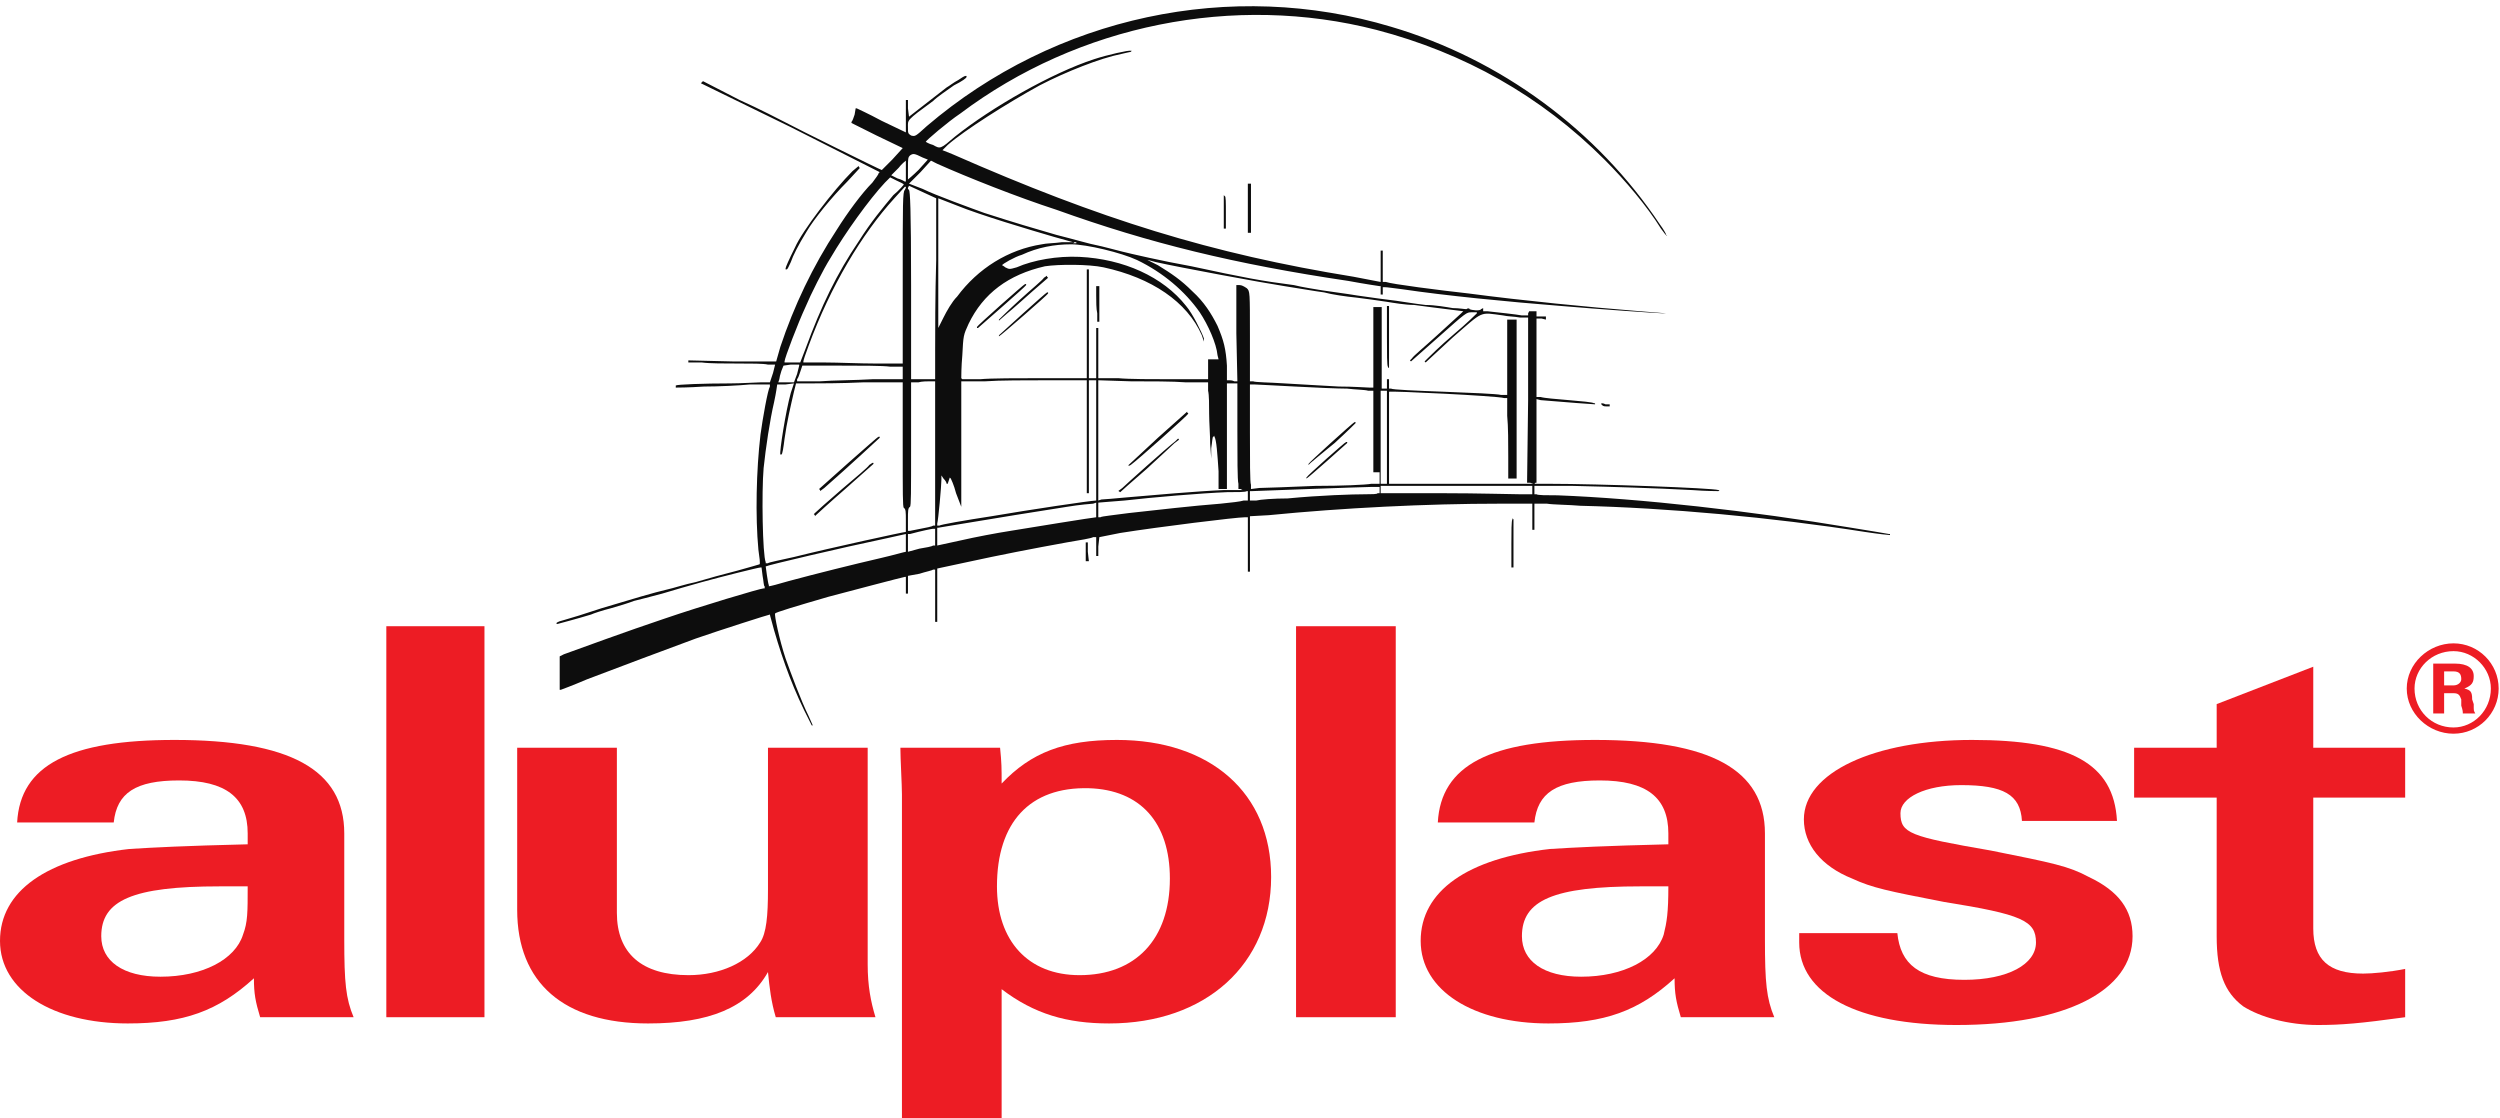 <?xml version="1.0" encoding="UTF-8" standalone="no"?><!DOCTYPE svg PUBLIC "-//W3C//DTD SVG 1.1//EN" "http://www.w3.org/Graphics/SVG/1.1/DTD/svg11.dtd"><svg width="100%" height="100%" viewBox="0 0 1397 625" version="1.1" xmlns="http://www.w3.org/2000/svg" xmlns:xlink="http://www.w3.org/1999/xlink" xml:space="preserve" xmlns:serif="http://www.serif.com/" style="fill-rule:evenodd;clip-rule:evenodd;stroke-linejoin:round;stroke-miterlimit:2;"><g id="aluplast"><path d="M1371,363.858c11.316,0 20.892,9.575 20.892,20.891c-0,12.187 -9.576,21.762 -20.892,21.762c-12.186,0 -21.762,-9.575 -21.762,-21.762c0,-11.316 9.576,-20.891 21.762,-20.891Zm0,-4.353c13.928,0 25.244,11.317 25.244,25.244c0,13.928 -11.316,25.244 -25.244,25.244c-13.927,0 -26.114,-11.316 -26.114,-25.244c0,-13.927 12.187,-25.244 26.114,-25.244Zm-5.222,23.503l-0,-7.834l5.222,-0c3.482,-0 4.353,1.741 4.353,4.353c-0,1.74 -1.741,3.481 -4.353,3.481l-5.222,0Zm-0,4.353l5.222,-0c2.612,-0 3.482,0.87 4.353,3.481l-0,3.483c0.87,2.611 0.87,3.481 0.87,4.352l6.964,-0c-0.871,-1.741 -0.871,-0.871 -0.871,-5.223l-0.87,-2.612c0,-4.352 -0.87,-5.222 -4.352,-6.093c4.352,-1.741 5.222,-3.482 5.222,-6.964c0,-4.352 -3.481,-6.963 -10.445,-6.963l-12.187,-0l0,27.855l6.094,-0l-0,-11.316Z" style="fill:#ed1c24;"/><path d="M138.405,495.299c0,14.798 0,20.021 -2.611,26.985c-4.352,13.928 -22.632,23.503 -46.135,23.503c-20.891,-0 -33.078,-8.705 -33.078,-22.633c0,-20.02 17.409,-27.855 66.156,-27.855l15.668,0Zm59.192,73.12c-4.352,-10.446 -5.222,-19.15 -5.222,-43.523l-0,-59.193c-0,-35.689 -30.467,-52.228 -94.882,-52.228c-58.321,-0 -86.177,13.928 -87.918,46.135l53.97,0c1.74,-16.539 12.186,-23.503 36.559,-23.503c26.115,0 38.301,9.575 38.301,29.596l0,6.094c-35.689,0.87 -52.228,1.741 -66.156,2.611c-46.135,5.223 -72.249,23.503 -72.249,51.358c-0,27.855 29.596,46.135 71.379,46.135c31.337,0 50.488,-6.964 70.509,-25.244c-0,8.705 0.87,13.058 3.481,21.762l52.228,0Z" style="fill:#ed1c24;"/><rect x="215.878" y="349.93" width="54.84" height="218.489" style="fill:#ed1c24;"/><path d="M608.461,440.459c28.726,0.871 45.265,19.151 45.265,50.488c0,33.949 -19.151,53.969 -50.488,53.969c-28.725,0 -46.135,-19.15 -46.135,-49.617c0,-35.689 18.28,-55.71 51.358,-54.84Zm-48.746,112.292c18.28,13.927 36.56,19.15 60.062,19.15c53.97,0 90.53,-33.078 90.53,-81.824c-0,-47.006 -33.949,-76.602 -86.177,-76.602c-29.596,-0 -47.876,6.964 -64.415,24.373c-0,-8.704 -0,-11.316 -0.871,-20.021l-55.71,0c-0,6.094 0.871,20.892 0.871,26.115l-0,181.058l55.71,0l-0,-72.249Z" style="fill:#ed1c24;"/><rect x="724.234" y="349.93" width="55.71" height="218.489" style="fill:#ed1c24;"/><path d="M932.277,495.299c0,14.798 -0.87,20.021 -2.611,26.985c-4.352,13.928 -22.632,23.503 -46.135,23.503c-20.891,-0 -33.078,-8.705 -33.078,-22.633c-0,-20.02 17.409,-27.855 66.156,-27.855l15.668,0Zm59.193,73.12c-4.353,-10.446 -5.223,-19.15 -5.223,-43.523l0,-59.193c0,-35.689 -30.467,-52.228 -94.882,-52.228c-58.321,-0 -86.177,13.928 -87.918,46.135l53.97,0c1.741,-16.539 12.186,-23.503 36.56,-23.503c26.114,0 38.3,9.575 38.3,29.596l0,6.094c-35.689,0.87 -52.228,1.741 -66.155,2.611c-46.136,5.223 -72.25,23.503 -72.25,51.358c0,27.855 29.596,46.135 71.379,46.135c31.337,0 50.488,-6.964 70.508,-25.244c0,8.705 0.871,13.058 3.482,21.762l52.229,0Z" style="fill:#ed1c24;"/><path d="M484.854,417.827l-55.71,0l-0,79.214c-0,14.798 -0.871,24.373 -4.353,29.596c-6.964,11.316 -22.632,18.279 -40.042,18.279c-26.114,0 -40.041,-12.186 -40.041,-34.819l-0,-92.27l-55.71,0l-0,90.529c-0,40.913 26.113,63.545 73.119,63.545c33.949,0 55.71,-8.705 67.027,-28.726c0.87,8.705 1.741,16.54 4.352,25.244l55.711,0c-2.612,-8.704 -4.353,-17.409 -4.353,-29.596l-0,-120.996Z" style="fill:#ed1c24;"/><path d="M1182.97,458.74c-1.741,-32.208 -26.114,-45.265 -80.954,-45.265c-54.84,-0 -94.011,18.28 -94.011,44.394c-0,13.928 9.575,26.114 26.984,33.078c11.317,5.223 20.021,6.964 51.359,13.057c43.523,6.964 51.357,10.446 51.357,22.633c0,12.186 -15.668,20.891 -40.041,20.891c-25.244,-0 -35.69,-8.705 -37.431,-26.114l-54.84,-0l0,5.223c0,28.725 32.208,46.134 87.918,46.134c60.933,0 98.364,-19.15 98.364,-49.617c-0,-14.798 -7.834,-25.243 -24.374,-33.077c-11.316,-6.094 -20.021,-7.835 -54.839,-14.799c-45.265,-7.834 -50.488,-9.575 -50.488,-20.891c0,-8.705 13.928,-15.668 33.949,-15.668c23.502,-0 33.078,5.223 33.948,20.021l53.099,-0Z" style="fill:#ed1c24;"/><path d="M1292.65,445.682l51.358,0l-0,-27.855l-51.358,0l-0,-45.264l-53.97,20.891l0,24.373l-46.135,0l0,27.855l46.135,0l0,77.472c0,20.021 4.353,31.338 14.799,39.172c9.575,6.093 25.243,10.445 41.782,10.445c13.057,0 23.503,-0.87 48.747,-4.352l-0,-26.984c-8.705,1.74 -18.28,2.611 -23.503,2.611c-19.15,0 -27.855,-7.834 -27.855,-25.244l-0,-73.12Z" style="fill:#ed1c24;"/></g><path id="icon" d="M452.427,403.008c-8.766,-16.948 -14.61,-32.727 -19.869,-50.843c-1.169,-4.675 -2.338,-8.182 -2.338,-8.766c-0.584,-0 -28.051,8.766 -41.493,13.441c-17.532,6.429 -43.83,16.363 -60.777,22.792c-8.182,3.506 -14.61,5.844 -14.61,5.844l-0.585,-0l0,-18.701l2.338,-1.169c6.428,-2.337 36.817,-13.441 56.102,-19.87c20.454,-7.012 53.765,-16.947 55.519,-16.947l0.584,-0l-0,-1.169c-0.584,0 -0.584,-2.922 -1.169,-5.844l-0.584,-4.675l-0.585,-0c-1.168,-0 -22.207,5.259 -32.726,8.181c-6.429,1.754 -16.363,4.676 -22.207,6.429c-6.429,1.753 -13.442,3.506 -15.779,4.091c-2.922,1.168 -8.766,2.922 -12.857,4.09c-4.675,1.169 -9.935,2.922 -11.104,3.507c-7.597,2.337 -18.701,5.259 -18.701,5.259l-0.584,0l0,-0.584c0.584,-0.584 2.338,-1.169 4.675,-1.753c2.338,-0.585 11.688,-3.507 20.454,-6.429c17.532,-5.259 29.22,-8.766 36.818,-10.519c2.922,-0.584 9.934,-2.922 15.778,-4.091c5.844,-1.753 16.364,-4.675 23.376,-6.428c6.429,-1.753 12.273,-3.506 12.273,-3.506c0.584,-0 -0,-4.091 -0.584,-8.182c-1.754,-18.701 -1.169,-44.415 1.168,-64.284c1.169,-8.766 4.091,-25.129 5.26,-26.883l-0,-1.168l-11.104,-0c-5.844,0.584 -17.532,1.168 -25.713,1.168c-8.766,0.585 -15.195,0.585 -15.779,0.585l-0,-1.169c0.584,-0.584 15.779,-1.169 30.389,-1.169c6.428,0 14.61,-0.584 16.947,-0.584l5.26,-0l1.753,-5.26l1.169,-4.675l-4.091,-0c-2.337,-0.584 -9.35,-0.584 -16.363,-0.584c-7.597,-0 -16.363,-0 -20.454,-0.585l-7.597,0l-0,-1.169l24.544,0.585l24.545,-0l2.338,-8.182c7.597,-22.792 18.116,-44.999 31.558,-65.453c5.844,-9.35 14.025,-20.454 19.869,-26.298c1.753,-2.338 3.507,-4.675 3.507,-5.26l0.584,-0.584l-49.674,-25.129l-50.259,-24.545l1.169,-1.169l20.454,10.519c11.688,5.26 22.792,11.104 25.13,12.273c6.428,3.506 53.764,26.882 54.349,26.882c-0,0 2.922,-2.922 5.844,-5.844l5.844,-6.428l-14.61,-7.013l-14.026,-7.013l0,-0.584c0.585,-0.585 1.169,-2.338 1.753,-4.091l0.585,-3.506l0.584,-0c0,-0 6.429,2.922 14.026,7.012l13.441,6.429l0,-18.117l1.169,0l-0,4.676l0.584,4.675l5.26,-4.091c7.597,-5.844 12.857,-9.935 15.779,-12.272c1.169,-0.585 4.091,-2.922 6.428,-4.091c1.753,-1.169 3.507,-2.338 4.091,-2.338l0.584,0l0,0.585c0,0.584 -2.337,2.337 -7.012,4.675c-4.091,2.922 -9.351,6.428 -11.688,8.766c-15.195,11.103 -14.026,10.519 -14.026,14.61c-0,3.506 -0,3.506 1.753,4.675c2.338,0.584 2.338,0.584 8.766,-5.26c71.882,-61.362 170.061,-82.4 259.474,-55.518c61.363,18.117 115.127,57.856 150.192,110.452c1.753,2.338 3.506,5.26 3.506,5.844l0.584,0.585c-0.584,-0 -1.753,-1.754 -3.506,-4.091c-7.597,-12.273 -19.87,-26.883 -31.558,-38.571c-35.648,-35.648 -78.31,-59.609 -127.399,-72.466c-79.479,-20.454 -166.555,-2.922 -232.592,46.753c-7.013,4.675 -19.285,15.194 -19.285,15.778c-0,0 1.753,1.169 4.091,1.754c4.09,2.337 4.09,2.337 12.272,-4.676c20.454,-16.363 54.349,-35.648 77.725,-43.245c7.013,-2.338 19.87,-5.26 20.454,-4.676l0.585,0l-0.585,0.585c0,-0 -2.922,0.584 -5.259,1.169c-11.688,2.337 -30.973,9.935 -45.583,17.532c-18.117,9.935 -42.077,25.129 -51.428,33.311l-2.922,2.922l5.844,2.337c82.401,36.233 144.347,55.518 223.826,68.375l15.194,2.922l0,-17.532l1.169,0l0,17.532l1.753,0c2.922,1.169 30.389,4.675 46.168,6.429c30.973,4.09 66.622,7.597 95.842,9.934l14.61,1.169l-1.753,0c-2.338,0 -36.233,-2.337 -56.687,-4.091c-29.805,-2.337 -65.453,-5.844 -88.829,-9.35c-4.675,-0.584 -8.766,-1.169 -9.935,-1.169l-1.169,0l0,4.091l-1.169,0l0,-4.675l-0.584,-0c-0,-0 -8.182,-1.169 -17.532,-2.922c-63.115,-9.351 -111.036,-21.039 -163.048,-39.739c-21.623,-7.013 -49.674,-18.117 -66.622,-25.714l-3.506,-1.753l-5.844,6.428l-6.429,6.428l7.598,2.922c7.012,3.507 28.051,11.104 34.479,13.442c18.117,5.844 26.298,8.181 40.324,12.272c9.35,2.338 19.285,5.26 22.792,5.844c2.922,0.585 9.35,2.338 14.025,3.507c4.675,1.168 22.207,5.259 38.571,8.181c29.804,6.429 39.155,8.182 57.271,10.519c4.675,1.169 12.272,2.338 15.779,2.922c3.506,0.585 12.857,1.754 19.87,2.922c7.597,1.169 16.947,2.338 21.622,2.922c4.091,0.585 11.104,1.754 16.364,2.338c5.259,0 11.688,1.169 15.194,1.753c3.506,0 6.428,0.585 7.597,0.585c0.585,-0.585 1.753,-0.585 1.753,-0c1.169,0.584 5.844,1.168 6.429,-0l1.169,-0.585l-0,1.753l2.337,0c5.26,0.585 16.364,1.754 19.286,2.338l3.506,0l-0,-1.169l0.584,-1.169l4.091,0l0,2.922l5.26,0l-0,1.754l-2.338,-0.585l-2.922,0l0,43.83l2.338,0c1.753,0.585 8.766,1.169 15.779,1.754c7.012,0.584 13.441,1.168 14.025,1.753l0.585,-0l-0,0.584c-0.585,0 -16.948,-1.169 -30.389,-2.337l-2.338,-0.585l0,46.752l-0.584,0l-0.585,0.585l8.766,-0c26.298,-0 91.167,2.337 94.089,3.506l0.584,0l-0.584,0.584c0,0 -7.013,0 -14.61,-0.584c-22.207,-1.169 -42.661,-1.753 -66.622,-2.338l-21.623,0l0,4.676l1.169,-0c0.585,0.584 5.844,0.584 11.688,0.584c46.168,1.753 108.114,8.766 164.217,18.117c11.104,1.753 21.038,3.506 21.038,3.506l0.585,-0l-0,0.584c-0.585,0 -6.429,-0.584 -14.026,-1.753c-52.012,-8.181 -110.452,-13.441 -158.957,-14.61c-6.428,-0.584 -15.194,-0.584 -18.701,-1.169l-7.013,0l0,14.61l-1.168,0l-0,-14.61l-18.117,0c-40.908,0 -87.66,2.338 -129.153,6.429l-10.519,0.584l0,30.973l-1.169,0l0,-30.388l-1.753,-0c-4.675,-0 -47.336,5.259 -69.544,8.766l-11.688,2.337l-0.584,5.26l-0,5.259l-1.169,0l0,-10.519l-1.753,0c-0.584,0.585 -7.597,1.753 -14.61,2.922c-19.285,3.507 -37.402,7.013 -56.103,11.104l-16.363,3.506l0,29.805l-1.169,-0l0,-29.22l-1.168,-0c-0.585,0.584 -4.091,1.168 -7.598,2.337l-6.428,1.169l-0,9.935l-1.169,-0l0,-9.351l-0.584,0c-0.585,0 -33.896,8.766 -42.662,11.104c-18.116,5.26 -29.804,8.766 -29.804,9.35c-0.584,0.585 2.338,14.61 5.844,25.13c2.922,8.181 8.766,23.96 12.857,32.142l2.337,5.259l-0.584,0c-0,0 -0.584,-1.168 -1.169,-2.337Zm-11.688,-78.31c15.195,-4.091 36.233,-9.35 51.427,-12.857c7.598,-1.753 13.442,-3.506 14.026,-3.506l0,-9.935l-10.519,2.338c-25.129,5.259 -67.206,15.194 -67.791,15.778c0,0 1.169,9.351 1.754,10.52l-0,0.584c0.584,0 5.259,-1.169 11.103,-2.922Zm2.922,-13.441c21.039,-5.26 61.362,-14.026 62.531,-14.026l0,-6.428c0,-4.675 0,-6.429 -1.169,-7.013c-0.584,-1.169 -0.584,-6.429 -0.584,-35.649l-0,-34.479l-22.207,-0c-11.688,0.584 -25.13,0.584 -29.805,0.584l-7.597,0l-1.169,4.675c-1.753,7.598 -4.091,17.532 -5.259,26.298c-0.585,4.676 -1.169,8.766 -1.754,8.766l-0.584,0c-0.584,-1.168 2.922,-23.96 5.844,-34.479l1.753,-5.26l-4.675,0.585l-4.675,-0c-0,-0 -0.585,4.675 -1.753,9.934c-2.338,9.935 -4.676,25.714 -5.844,36.818c-1.169,13.441 -0.585,48.505 1.168,52.596l0,0.584l1.169,0c0.585,-0.584 7.013,-1.753 14.61,-3.506Zm77.726,-6.429l1.168,0l0,-9.35l-1.168,-0c-0.585,-0 -6.429,1.169 -12.857,2.922l-1.169,-0l-0,9.935l6.428,-1.753c3.507,-0.585 7.013,-1.169 7.598,-1.754Zm43.245,-8.181c10.519,-1.753 46.752,-7.597 47.921,-7.597l0,-8.182l-1.753,0.584c-0.584,0 -7.597,0.585 -14.61,1.754c-11.688,1.753 -43.83,7.012 -64.869,10.519c-3.506,0.584 -7.012,1.169 -7.012,1.169l-0.585,-0l0,9.934l13.441,-2.922c7.598,-1.753 19.87,-4.09 27.467,-5.259Zm-50.258,-1.169c2.922,-0.584 6.428,-1.169 7.013,-1.753l1.168,-0l0,-80.648l-2.922,0c-1.168,0 -4.675,0 -6.428,0.585l-4.091,-0l0,33.895c0,29.22 0,34.48 -0.584,35.649c-1.169,0.584 -1.169,2.337 -1.169,7.012l-0,6.429l1.169,-0c-0,-0 2.922,-0.585 5.844,-1.169Zm39.739,-7.013c20.454,-3.506 55.518,-8.766 58.44,-8.766l0,-67.206l-4.091,-0l0,63.115l-1.168,0l-0,-63.115l-21.623,-0c-11.688,-0 -27.467,-0 -35.064,0.584l-13.442,0l0,70.129l-2.922,-7.598c-1.168,-4.675 -2.922,-8.181 -2.922,-8.181l-0.584,-0.585l-1.169,3.507l-0.584,-0c-0,-0.585 -0.585,-1.754 -1.753,-2.922l-1.169,-1.754l-0,2.338c-0,3.506 -1.753,22.792 -2.338,24.545l0,1.169l1.169,-0c0.584,-0.585 14.026,-2.922 29.22,-5.26Zm76.557,-1.753c15.778,-1.753 36.233,-4.091 51.427,-5.26c5.844,-0.584 11.104,-1.168 12.857,-1.753l2.337,0l0,-5.26l-0.584,0c-0.584,0.585 -5.26,0.585 -11.104,0.585c-14.61,0.584 -42.077,2.922 -57.271,4.675c-8.182,0.585 -14.026,1.169 -14.61,1.169l-0,8.182l1.169,-0c0.584,-0.585 7.597,-1.169 15.779,-2.338Zm-1.169,-8.766c13.441,-1.169 39.739,-3.507 54.349,-4.091l10.519,0l-1.168,-0.584l-1.169,-0l-0,-2.922c-0.585,-1.754 -0.585,-15.195 -0.585,-29.805l0,-26.298l-5.844,0l0,59.025l-4.675,-0l0,-9.935c-0.584,-8.766 -1.169,-18.117 -2.337,-19.285l-0,-0.585l-0.585,0.585c-0.584,-0 -0.584,2.922 -1.169,6.428l0,5.844l-0.584,-8.182c-0,-4.675 -0.584,-12.272 -0.584,-16.947c-0,-4.675 -0,-10.519 -0.585,-12.857l0,-4.675l-12.272,-0c-7.013,-0.585 -21.039,-0.585 -30.974,-0.585l-18.116,-0.584l-0,67.206l1.753,-0.584c1.169,-0 7.597,-0.585 14.026,-1.169Zm89.998,0.584c18.116,-1.753 36.233,-2.337 43.83,-2.337c2.922,-0 6.428,-0 6.428,-0.585l1.169,0l-0,-3.506l-4.675,-0c-2.338,-0 -18.117,0.584 -35.064,1.169c-16.948,0.584 -30.974,1.168 -31.558,1.168l-1.169,0l0,5.26l3.507,0c2.337,-0.584 9.934,-1.169 17.532,-1.169Zm136.75,-2.337l-0,-4.676l-84.739,0l0,4.091l35.064,0c19.286,0 38.571,0.585 42.662,0.585l7.013,-0Zm-120.972,-4.676c14.026,0 28.052,-0.584 30.974,-1.168l4.675,-0l-0,-6.429l-3.506,0l-0,-45.583l-2.922,-0c-1.754,-0.584 -7.013,-0.584 -11.688,-1.169c-5.26,0 -18.117,-0.584 -29.221,-1.169c-11.688,-0.584 -21.622,-1.168 -22.791,-1.168l-2.338,-0l0,26.882c0,15.194 0,28.051 0.585,29.22l-0,2.338l4.675,-0.585c2.922,0 16.947,-0.584 31.557,-1.169Zm39.74,-1.168l-0,-52.012l-3.507,-0l0,52.012l3.507,-0Zm80.063,-0.585l-1.753,0l0.584,-46.167l-0,-46.168l-4.675,-0c-2.922,-0.585 -7.013,-0.585 -9.351,-1.169c-13.441,-1.753 -10.519,-2.922 -28.051,12.272l-15.194,14.026l-0.585,-0.584l1.753,-1.753c0.585,-0.585 7.013,-7.013 14.61,-13.442c7.013,-5.844 12.857,-11.688 12.857,-11.688l0,-0.584l-2.922,-0c-2.922,-0 -2.922,-0 -18.701,14.025l-15.194,13.442l-0.584,-0.585l1.168,-1.168c0.585,-1.169 7.013,-6.429 14.026,-12.857c7.013,-6.429 12.857,-11.688 13.441,-12.273l1.169,-1.169l-9.35,-1.168c-5.26,-0.585 -13.442,-1.754 -18.117,-2.338c-4.675,0 -11.688,-1.169 -15.194,-1.753c-4.091,-0.585 -11.688,-1.753 -16.948,-2.338c-5.844,-0.584 -14.026,-1.753 -18.116,-2.922c-4.676,-0.584 -14.61,-2.337 -22.208,-3.506c-11.688,-1.753 -59.024,-10.519 -71.881,-13.441c-2.338,-0.585 -4.091,-1.169 -4.675,-1.169l5.844,2.922c7.597,4.675 12.857,8.181 19.285,14.61c6.429,5.844 10.519,12.272 14.026,19.285c3.506,8.182 4.675,12.857 5.259,22.207l0,8.182l1.169,-0c0.585,-0 1.753,-0 2.922,0.584l1.753,0l-0.584,-26.882l-0,-26.883l1.753,0c1.169,0 2.338,0.585 4.091,1.754c1.753,1.753 1.753,1.753 1.753,26.882l0,25.129l1.753,0c1.169,0.585 8.766,0.585 17.532,1.169c8.182,0.585 21.623,1.169 30.389,1.753c8.182,0 15.779,0.585 16.948,0.585l2.338,-0l-0,-44.999l4.675,-0l-0,45.583l2.922,0l-0,-5.259l1.169,-0l-0,5.259l1.168,0c0.585,0.585 14.026,1.169 29.805,1.753c15.194,0.585 29.22,1.169 31.558,1.754l3.506,-0l-0,-42.077l5.26,-0l-0,88.829l-4.676,-0l0,-12.273c0,-7.013 0,-16.947 -0.584,-22.791l-0,-9.935l-1.753,-0c-3.507,-1.169 -63.7,-4.091 -64.284,-3.507l-0,51.428l80.647,-0l-1.753,-0.585Zm-409.666,-60.777c0.585,-2.338 1.169,-4.676 1.169,-4.676l0,-0.584l-4.675,-0l-4.091,0.584l-1.169,2.922c-0.584,1.754 -1.168,4.091 -1.168,4.676l-0.585,1.753l8.766,-0l1.753,-4.675Zm42.077,2.922l16.948,-0l-0,-7.013l-7.013,-0c-4.091,-0.585 -16.948,-0.585 -28.051,-0.585l-21.039,0l-1.168,3.507c-0.585,1.753 -1.169,3.506 -1.754,4.091l0,1.168l12.857,0c7.013,-0.584 19.87,-0.584 29.22,-1.168Zm35.064,-15.779c0,-8.766 0,-31.558 0.585,-50.843l-0,-34.48l-15.195,-7.013l-0.584,1.169l-0,0.584l0.584,0.585c0.585,0.584 1.169,9.935 1.169,53.18l0,52.597l13.441,-0l0,-15.779Zm60.194,15.194l24.545,0l-0,-60.778l1.168,0l0,60.778l4.091,0l0,-28.051l1.169,-0l-0,28.051l11.104,0c5.844,0.585 19.869,0.585 30.388,0.585l19.87,-0l0,-11.104l5.844,-0l-0.584,-2.338c-0.585,-6.428 -5.26,-16.947 -9.935,-23.96c-8.182,-11.688 -20.454,-22.207 -35.064,-29.22c-8.766,-4.091 -28.051,-8.766 -36.817,-8.766c-9.351,-0 -18.701,1.753 -27.467,5.844c-4.091,1.169 -11.104,5.259 -11.104,5.844c0,-0 1.169,0.584 1.753,1.169c2.338,1.168 2.338,1.168 6.429,-0c9.35,-4.091 22.791,-6.429 35.064,-5.844c24.545,1.168 46.752,11.103 59.609,27.466c3.506,4.091 8.766,14.61 9.935,18.117l-0,1.753l-1.169,-3.506c-8.182,-18.701 -28.052,-32.142 -54.934,-37.986c-8.182,-1.754 -25.129,-1.754 -32.726,-0.585c-20.455,4.675 -34.48,15.195 -42.662,32.142c-2.922,6.429 -2.922,6.429 -3.506,17.532c-0.585,6.429 -0.585,12.273 -0.585,12.857l0.585,0.585l9.935,-0c5.844,-0.585 21.622,-0.585 35.064,-0.585Zm-78.31,-56.102c-0,-42.662 -0,-47.921 1.169,-49.09l0.584,-1.169l0,-0.584l-0.584,-0l-5.844,6.428c-18.117,19.87 -35.649,49.09 -47.921,82.401c-1.753,4.675 -2.922,8.181 -2.922,8.766l-0,0.584l12.272,0c7.013,0 19.285,0.585 28.051,0.585l15.195,-0l-0,-47.921Zm-54.349,39.739c8.766,-23.961 17.532,-42.077 29.804,-60.193c7.013,-11.104 13.441,-18.701 19.285,-25.714c3.507,-2.922 5.844,-5.844 5.844,-5.844c0,-0.585 -1.753,-1.169 -4.09,-2.338l-3.507,-1.753l-2.922,2.922c-8.766,9.35 -22.207,28.051 -30.389,42.077c-4.091,6.428 -11.103,20.454 -14.025,27.467c-4.091,8.766 -11.688,28.636 -11.688,30.389l-0,0.584l8.766,0l2.922,-7.597Zm84.738,-29.22c11.688,-15.779 28.635,-26.298 47.336,-29.22c2.338,-0.585 7.013,-0.585 11.104,-1.169l6.428,-0l-10.519,-2.922c-14.026,-4.091 -41.492,-12.272 -54.349,-17.532l-10.519,-4.091l-0,72.466l2.922,-5.844c1.753,-3.507 4.675,-8.766 7.597,-11.688Zm66.622,-30.389l-1.169,-0l-0.585,0.584l1.754,0l-0,-0.584Zm-95.258,-33.895l0,-11.688c0,-0 -2.337,1.753 -4.091,4.09l-4.09,4.091l3.506,1.753c2.338,0.585 4.091,1.754 4.091,1.754l0.584,-0Zm7.013,-6.429l5.26,-5.844l-2.922,-1.169c-4.676,-2.337 -5.26,-2.337 -7.013,-1.168c-1.169,1.168 -1.169,1.753 -1.169,7.597l-0,5.844c-0,-0 2.922,-2.338 5.844,-5.26Zm331.356,209.216c-0,-7.013 -0,-13.441 0.584,-14.026l-0,-0.584l0.584,0.584l0,26.883l-1.168,-0l-0,-12.857Zm-237.852,9.35l0,-10.519l1.169,0l-0,5.26l0.584,5.259l-1.753,0Zm288.694,-87.075l-0.584,-0.585l0,-0.584c0.584,-0 1.169,-0 2.338,0.584l2.337,0l0,1.169l-1.753,-0c-0.584,-0 -1.753,-0 -2.338,-0.584Zm-456.417,-76.557c-0,-0.584 1.753,-4.675 5.26,-11.688c4.09,-9.35 21.622,-32.142 32.142,-42.661l3.506,-2.922l0,0.584l0.584,0.584l-7.012,7.598c-8.766,8.766 -18.701,21.038 -22.792,28.051c-4.675,7.597 -7.597,13.441 -8.766,16.948c-1.169,2.337 -1.753,4.09 -2.338,4.09l-0.584,0l-0,-0.584Zm258.305,-19.87l0,-27.467l1.754,0l-0,27.467l-1.754,0Zm-13.441,-2.337l0,-18.701l0.585,0.584c0.584,0 0.584,3.507 0.584,9.351l-0,8.766l-1.169,-0Zm-228.501,160.126l-0.584,-0.585l0.584,-0.584c0.585,-0.584 7.013,-6.428 15.195,-13.441c7.597,-6.429 14.61,-12.273 15.194,-13.442l1.753,-1.168l0.585,-0l-0,0.584l-15.779,14.026c-8.766,7.597 -16.363,14.61 -16.363,14.61l-0.585,0.584l0,-0.584Zm2.922,-14.026l-0.584,-0.584l16.363,-14.61c8.766,-7.598 16.363,-14.61 16.948,-14.61l0.584,-0l0,0.584c0,0 -16.948,15.779 -30.973,28.051l-2.338,1.753l0,-0.584Zm167.139,0.584l-0.584,0l2.337,-1.753c1.753,-1.753 24.545,-22.207 29.805,-26.298l1.168,-1.169l0.585,0l-0,0.585l-2.338,1.753c-1.169,1.169 -8.181,7.597 -15.779,14.61c-8.181,7.013 -14.61,12.857 -14.61,12.857c0,-0 -0.584,-0 -0.584,-0.585Zm5.26,-14.61c-0,0 7.597,-7.012 16.363,-15.194l16.363,-14.61l0,0.584c0.585,0 0.585,0.585 0.585,0.585c-0,0.584 -28.052,25.713 -32.143,28.635l-1.168,0.585l-0,-0.585Zm99.348,7.013c0.584,-1.169 21.623,-19.869 22.207,-19.869l0.585,-0l-0,0.584c-0.585,0.584 -22.208,19.87 -22.792,19.87l-0,-0.585Zm1.169,-7.597c-0,-0.584 24.545,-22.792 25.713,-23.376l0.585,-0l-0,0.584c-0,0 -5.26,5.26 -11.688,11.104c-6.429,5.26 -12.857,10.519 -13.442,11.104l-1.168,1.168l-0,-0.584Zm44.414,-54.349c-0.584,-0 -0.584,-7.597 -0.584,-16.948l-0,-16.948l1.169,0l-0,34.48c-0.585,0 -0.585,0 -0.585,-0.584Zm-217.397,-17.532c0.584,-0.585 26.298,-23.961 26.882,-23.961l0.585,0l-0,0.585c-0,0.584 -26.883,23.96 -27.467,23.96l-0,-0.584Zm-12.273,-4.676c0,-0.584 26.298,-23.96 26.883,-23.96l0.584,0l0,0.584c0,0.585 -26.298,23.376 -26.882,23.961l-0.585,-0l0,-0.585Zm67.207,-7.597c-0.585,-2.337 -0.585,-7.013 -0.585,-9.935l0,-5.259l1.753,-0l0,19.869l-1.168,0l-0,-4.675Zm-54.934,3.507c-0,-0 5.259,-5.26 11.688,-11.104c6.428,-5.844 12.857,-11.104 13.441,-12.272l1.753,-1.169l0,0.584l0.585,0.585l-8.766,7.597c-5.26,4.675 -11.104,9.935 -14.026,12.272l-4.675,4.091l-0,-0.584Z" style="fill:#0d0d0d;fill-rule:nonzero;"/></svg>